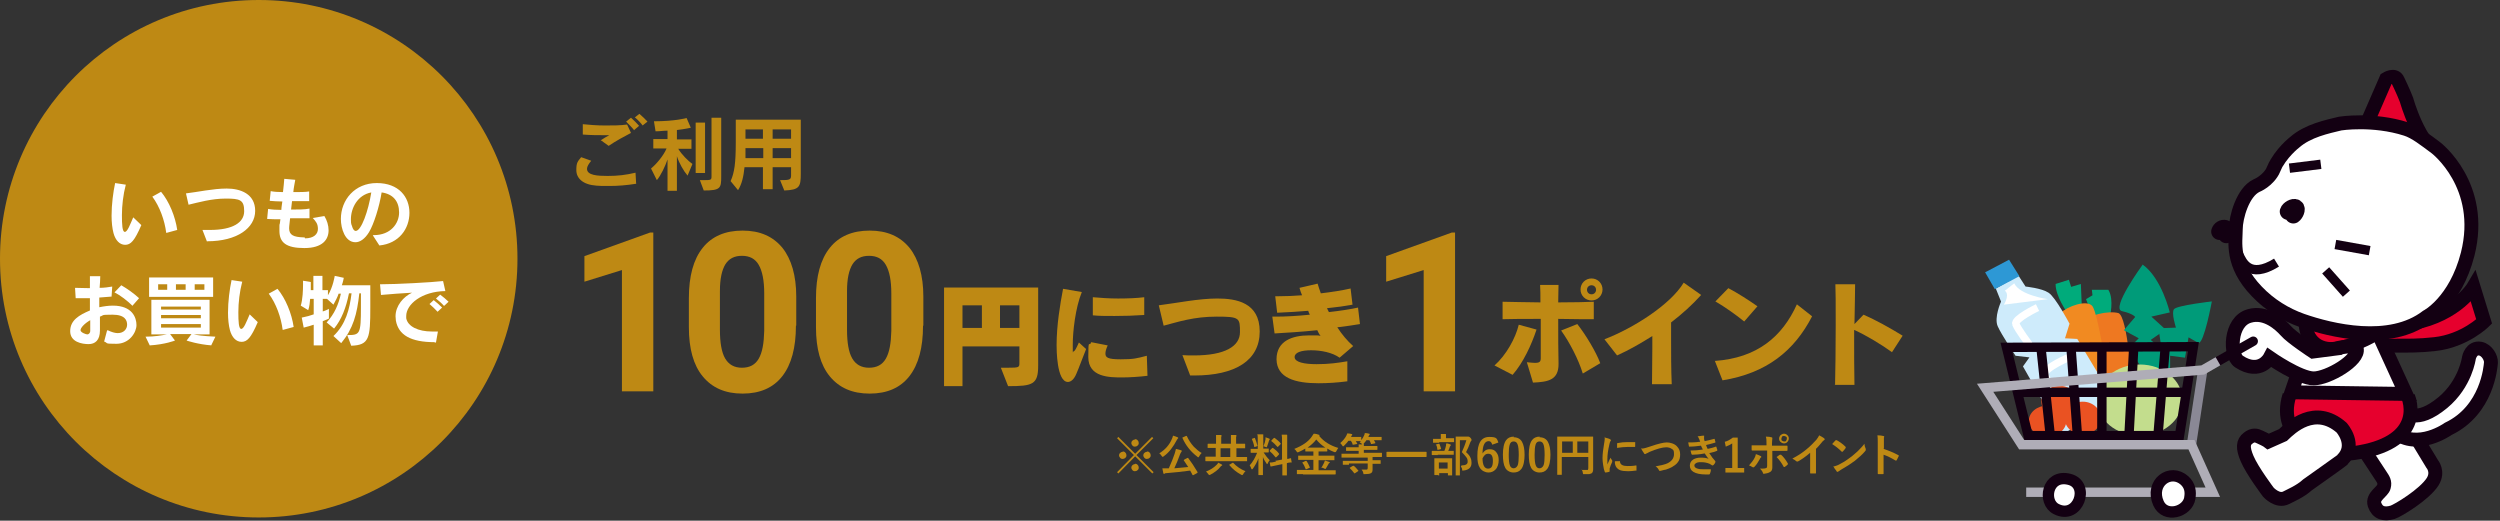 <?xml version="1.0" encoding="UTF-8"?>
<svg xmlns="http://www.w3.org/2000/svg" version="1.1" viewBox="0 0 773 161">
  <rect x="0" y="0" width="773" height="161" fill="#333333" stroke="none"/>
  <defs>
    <style>
      .cls-1, .cls-2, .cls-3, .cls-4, .cls-5, .cls-6, .cls-7, .cls-8, .cls-9, .cls-10, .cls-11 {
        fill: none;
      }

      .cls-1, .cls-2, .cls-3, .cls-4, .cls-6, .cls-7, .cls-10, .cls-11 {
        stroke: #130012;
      }

      .cls-1, .cls-4, .cls-11 {
        stroke-linecap: round;
      }

      .cls-1, .cls-11 {
        stroke-width: 5.2px;
      }

      .cls-12 {
        fill: #be8914;
      }

      .cls-13 {
        fill: #fff;
      }

      .cls-2 {
        stroke-width: .6px;
      }

      .cls-3, .cls-4, .cls-5, .cls-8 {
        stroke-width: 2.9px;
      }

      .cls-4, .cls-11 {
        stroke-linejoin: round;
      }

      .cls-5 {
        stroke: #8a8895;
      }

      .cls-6 {
        stroke-width: 3.5px;
      }

      .cls-7 {
        stroke-width: 4.3px;
      }

      .cls-8 {
        stroke: #afadb7;
      }

      .cls-14 {
        fill: #ceebfb;
      }

      .cls-15 {
        fill: #ee7821;
      }

      .cls-16 {
        fill: #009b79;
      }

      .cls-17 {
        fill: #2d98d5;
      }

      .cls-18 {
        fill: #00ab7b;
      }

      .cls-19 {
        fill: #221815;
      }

      .cls-20 {
        fill: #c3dd8d;
      }

      .cls-21 {
        fill: #ea5222;
      }

      .cls-9 {
        stroke: #fff;
        stroke-width: 2.3px;
      }

      .cls-10 {
        stroke-width: 1.2px;
      }

      .cls-22 {
        fill: #e6002d;
      }

      .cls-23 {
        fill: #f18a21;
      }
    </style>
  </defs>
  <!-- Generator: Adobe Illustrator 28.7.1, SVG Export Plug-In . SVG Version: 1.2.0 Build 142)  -->
  <g>
    <g id="_レイヤー_1" data-name="レイヤー_1">
      <circle class="cls-12" cx="80" cy="80" r="80"/>
      <g>
        <path class="cls-13" d="M43.7,69.6c-2.1,4.9-3.3,6.1-5,6.1s-3-1.4-3.6-3.6c-.4-1.5-.6-3.4-.6-5.4,0-3.5.5-7.3,1.1-10.1l3.3.5c-.8,3-1.2,6.5-1.2,9.4s.1,5.2.9,5.2,1.6-2.2,2.6-4.5l2.4,2.3ZM51.4,72c-.5-3.9-2-8.1-4.3-11.2l2.7-1.5c2.5,3,4.4,7.6,5,11.8l-3.3.9Z"/>
        <path class="cls-13" d="M64,74.7l-1.4-3.6c.8,0,1.5,0,2.3,0,7.1,0,10.6-2.3,10.6-5.8s-1.3-3.9-5.7-3.9-8.5,1.2-11.5,1.9l-.8-3.5c3.5-.4,8.4-1.5,12.6-1.5s8.8,1.6,8.8,6.9-5.6,9.4-14.8,9.4h0Z"/>
        <path class="cls-13" d="M94.3,73.7c2.7,0,4-1.3,4-2.9s-.6-2.3-1.6-3.4l3.6-.6c.8,1.3,1.3,2.9,1.3,4.4,0,2.9-1.9,5.5-7.5,5.5s-7.7-1.7-7.7-5.3,0-.6.3-3.6c-1.4,0-2.9,0-4.1-.1l.3-3.1c1.1.2,2.5.3,4.1.3,0-.8.2-1.7.3-2.6-1.4,0-2.7-.1-3.9-.2l.3-3c.9.2,2.3.3,3.8.3.2-1.5.3-3,.4-4.1l3.4.3c-.2,1.2-.5,2.5-.6,3.8,2,0,3.8,0,4.9-.2v3c-1.1,0-2.4,0-3.8,0h-1.5c-.1.9-.2,1.8-.3,2.6,2.2,0,4.3,0,5.7-.3v3c-1.7,0-3.8,0-6,0-.3,2.7-.3,2.7-.3,3.1,0,2.1,1.4,2.7,4.4,2.8h.4Z"/>
        <path class="cls-13" d="M115.3,72.7h.3c5.2,0,7.8-3.6,7.8-7s-1.8-5.7-5.4-6.2c-.7,4.4-2.4,9.8-3.9,12.3-1.3,2.1-2.8,3.1-4.2,3.1-3.2,0-4.5-4.2-4.5-7.2,0-5.9,4.3-11.1,11.1-11.1s10.1,4.3,10.1,9.2-3.2,9.5-9.3,10.1l-2-3.1ZM108.5,67.8c0,.7,0,1.4.3,2,.3,1.1.7,1.6,1.2,1.6,1.7,0,3.9-6.2,4.8-11.9-4.3.8-6.3,4.9-6.3,8.3Z"/>
        <path class="cls-13" d="M33.3,102.1c1.2.6,2.3.9,3.1.9,1.9,0,2.9-1.3,2.9-2.6s-.6-3.1-4.5-3.1-2.6.2-3.9.6c0,1.5,0,3,0,4.3h0c0,3-1.5,4.2-3.5,4.2s-5.7-.6-5.7-4,2.8-5,6.1-6.4c0-1.2,0-2.5,0-3.8-1.6,0-3.1,0-4.4,0l-.2-3.2c1.3,0,2.9.1,4.6.1,0-1.3,0-2.5,0-3.7h3.2c0,1.1-.1,2.3-.2,3.6,1.4,0,2.8-.2,3.9-.4l-.2,3.1c-1.1.1-2.4.2-3.8.3,0,.9,0,2,0,3,1.4-.3,2.9-.5,4.2-.5,6,0,7.3,3.7,7.3,6s-2.2,5.8-6.2,5.8-2.4-.2-3.8-.7l.9-3.4ZM27.9,99c-1.9,1.1-3,2.4-3,3.1s1.7,1.3,2.1,1.3.9-.4.9-1.1v-3.2ZM40.9,94.5c-1.5-1.5-3.7-3.2-5.5-4.1l2.1-2.2c1.9,1.1,4,2.6,5.5,4l-2.1,2.4Z"/>
        <path class="cls-13" d="M65.5,106.8c-4.3-.3-7.8-1.5-7.8-1.5l1.5-2h-6.6l1.5,2s-3,1.2-7.8,1.5l-1.3-2.7c2.8,0,5-.4,6.6-.7h-4.8v-10.7h18v10.7h-4.9c.9.2,2.6.5,6.7.7l-1.3,2.7ZM46.1,91.8v-6h19.8v6h-19.8ZM51.7,87.9h-2.8v1.7h2.8v-1.7ZM62.1,94.8h-12.3v.9h12.3v-.9ZM62.1,97.4h-12.3v1h12.3v-1ZM62.1,100.2h-12.3v1.1h12.3v-1.1ZM57.4,87.9h-3v1.7h3v-1.7ZM63.2,87.9h-3v1.7h3v-1.7Z"/>
        <path class="cls-13" d="M79.7,99.6c-2.1,4.9-3.3,6.1-5,6.1s-3-1.4-3.6-3.6c-.4-1.5-.6-3.4-.6-5.4,0-3.5.5-7.3,1.1-10.1l3.3.5c-.8,3-1.2,6.5-1.2,9.4s.1,5.2.9,5.2,1.6-2.2,2.6-4.5l2.4,2.3ZM87.4,102c-.5-3.9-2-8.1-4.3-11.2l2.7-1.5c2.5,3,4.4,7.6,5,11.8l-3.3.9Z"/>
        <path class="cls-13" d="M107.4,103.6c3.9,0,4.2-.2,4.2-8.7v-4.2h-.5c-.7,6.5-1.9,10.9-5.6,15.4l-2.4-2.2c3.8-3.6,5-8.3,5.6-13.2h-.8c-.9,4.5-2.3,8.1-4.6,10.9l-2.3-1.9c2.4-2.6,3.7-5.6,4.4-8.9h-.7c-.3,1-1,2.3-1.6,3.4l-2-1.8h-1.3v3.9c1-.3,1.9-.8,1.9-.8v3s-1,.5-1.9.8v7.5h-2.8v-6.4c-.9.3-1.9.6-3.1.9l-.6-3.1c1.5-.3,2.6-.6,3.7-1v-4.8h-1.1c-.1,1.2-.2,2.4-.6,3.5l-2.3-1.4c.6-1.9.7-4.9.7-6.5s0-1.2,0-1.2l2.4.4s0,1.3,0,2.5h.8v-4.4h2.8v4.4h1.7v1.6c1.6-2.6,2.1-6,2.1-6l2.8.6s-.2,1.2-.6,2.3h8.8v6.8c0,9.6-.3,11.7-5.9,11.9l-1.2-3.2Z"/>
        <path class="cls-13" d="M134.4,105.8c-7.4,0-11.2-2.2-12-6.7,0-.4-.1-.9-.1-1.3,0-3.3,2.5-6.1,5.1-7.3-3.1.2-6.6.4-9.6.7l-.3-3.3c5.2,0,16-.6,19.5-1l.7,3.1c-7.3.1-12.1,4.1-12.1,7.7s0,.5,0,.7c.5,2.6,3.8,4.1,7.9,4.1s1.3,0,1.9,0l-.6,3.4h-.4ZM135.3,96.4c-.7-.8-1.7-1.7-2.5-2.4l1.3-1.2c.9.7,1.8,1.5,2.6,2.3l-1.4,1.3ZM137.3,94.6c-.7-.8-1.6-1.6-2.5-2.3l1.3-1.2c.9.7,1.8,1.4,2.6,2.2l-1.4,1.3Z"/>
      </g>
      <g>
        <path class="cls-12" d="M196.8,56.8c-3.1.5-5.8.7-8.4.7s-2.7,0-4-.1c-4.2-.3-6.2-2.3-6.2-4.8s.5-2.7,1.5-4l3.1,1.1c-.8,1-1.3,1.8-1.3,2.5,0,2,3.2,2.2,6.4,2.2s5.6-.3,8.6-1l.2,3.5ZM185.7,43.4c1.4-.9,1.6-1,2.7-1.6-.5,0-1.1,0-1.7,0-1.8,0-4,0-6.5-.2v-3.2c1.9.2,4.4.4,6.9.4s4.8,0,6.8-.3l1.2,2.6c-2.3,1.2-4.7,2.5-6.9,4l-2.5-1.8ZM196.1,40.3c-.7-.9-1.6-1.8-2.5-2.7l1.5-1.2c.9.8,1.8,1.7,2.5,2.5l-1.5,1.3ZM198.8,38.9c-.7-.9-1.5-1.8-2.5-2.6l1.4-1.1c.9.8,1.8,1.6,2.5,2.4l-1.5,1.2Z"/>
        <path class="cls-12" d="M206.4,58.9v-9.6c-.7,2.1-2.1,5-3.3,6.4l-1.8-3.6c1.6-1.3,3.9-4,4.8-6.2h-4.1v-2.9h4.4v-2.6c-1.2,0-2.4.2-3.7.2l-.5-3.1c6.6,0,10.1-1,10.1-1l1.3,3s-1.7.4-4.3.7v2.9h4.5v2.9h-4.1c1.1,1.8,3.1,3.8,4.4,4.7l-1.5,3.6c-1.2-1.4-2.6-3.8-3.3-6v10.7h-2.9ZM215.1,53.5v-15.6h2.9v15.6h-2.9ZM216.4,55.7h1.3c2.2,0,2.3-.1,2.3-1.2v-18.1h3v18.2c0,3.6-.2,4.3-5.4,4.3l-1.2-3.2Z"/>
        <path class="cls-12" d="M241.2,55.7c3,0,3.4-.1,3.4-1.5v-2.5h-5.7v6.8h-3v-6.8h-5.7c-.3,2.9-.8,5.2-2,7.1l-2.3-2.8c1.2-2.6,1.6-5.7,1.6-11.9v-7.1h20.1v16.7c0,4.1-.4,5-5.1,5.2l-1.3-3.2ZM235.9,45.8h-5.4c0,1,0,2.2,0,3.1h5.5v-3.1ZM235.9,40h-5.4v2.9h5.4v-2.9ZM244.6,40h-5.7v2.9h5.7v-2.9ZM244.6,45.8h-5.7v3.1h5.7v-3.1Z"/>
      </g>
      <g>
        <path class="cls-12" d="M202,121h-9.7v-37.5l-11.6,3.6v-7.9l20.3-7.3h1v49.1Z"/>
        <path class="cls-12" d="M246.1,100.7c0,6.8-1.4,12-4.2,15.6s-6.9,5.4-12.3,5.4-9.4-1.8-12.3-5.3-4.3-8.6-4.3-15.2v-9c0-6.8,1.4-12,4.3-15.6,2.8-3.5,6.9-5.3,12.3-5.3s9.4,1.8,12.3,5.3c2.8,3.5,4.3,8.6,4.3,15.1v9ZM236.3,90.8c0-4.1-.6-7-1.7-8.9-1.1-1.9-2.8-2.8-5.2-2.8s-4,.9-5.1,2.6c-1.1,1.8-1.7,4.5-1.7,8.3v11.9c0,4,.5,7,1.6,8.9,1.1,1.9,2.8,2.9,5.2,2.9s4.1-.9,5.2-2.8c1.1-1.9,1.6-4.7,1.7-8.6v-11.7Z"/>
        <path class="cls-12" d="M285.4,100.7c0,6.8-1.4,12-4.2,15.6s-6.9,5.4-12.3,5.4-9.4-1.8-12.3-5.3-4.3-8.6-4.3-15.2v-9c0-6.8,1.4-12,4.3-15.6,2.8-3.5,6.9-5.3,12.3-5.3s9.4,1.8,12.3,5.3c2.8,3.5,4.3,8.6,4.3,15.1v9ZM275.6,90.8c0-4.1-.6-7-1.7-8.9-1.1-1.9-2.8-2.8-5.2-2.8s-4,.9-5.1,2.6c-1.1,1.8-1.7,4.5-1.7,8.3v11.9c0,4,.5,7,1.6,8.9,1.1,1.9,2.8,2.9,5.2,2.9s4.1-.9,5.2-2.8c1.1-1.9,1.6-4.7,1.7-8.6v-11.7Z"/>
        <path class="cls-12" d="M309.5,113.7h2.1c3.5,0,3.6-.1,3.6-1.5v-5.1h-17.6v12.3h-5.7v-30.5h29.1v24.2c0,5.8-1.7,6.3-9.3,6.3l-2.2-5.6ZM303.6,94.4h-6v7h6v-7ZM315.2,94.4h-6v7h6v-7Z"/>
        <path class="cls-12" d="M335.8,108c-1.3,3.2-2.2,5.8-3,7.6-.7,1.7-1.7,2.5-2.6,2.5-3.5,0-3.5-10.2-3.5-11.4,0-6.1,1.1-12.7,2-17.4l5.8,1c-2,4.9-2.8,12.3-2.8,16.2s0,2.1.3,2.1.7-.7,1.6-2.7l2.2,2ZM354.8,116.2c-2.5.3-5.4.5-7.8.5-3.9,0-10.5,0-10.5-6.3s.3-2.8.9-4.6l5.1,1c-.5,1.1-.7,1.9-.7,2.5,0,1.2.6,1.8,4.7,1.8s5-.3,8.1-1.1l.2,6.2ZM353.6,97.4c-2.7.2-5.9.3-9,.3s-4.6,0-6.7-.2v-5.6c2.3.2,5,.4,7.8.4s5.8-.1,8.1-.4v5.5Z"/>
        <path class="cls-12" d="M365.4,109.8c1.3.1,2.6.1,3.8.1,9.5,0,14.2-2.8,14.2-7.2s-.1-4.8-7.2-4.8-11.8,1.6-16.4,2.8l-1.5-6.3c5.6-.7,12.3-2.1,18.1-2.1s13.1,1.2,13.1,10.2-7.6,13.6-20.2,13.6-.9,0-1.3,0l-2.4-6.3Z"/>
        <path class="cls-12" d="M416.6,117.9c-3,.4-6.1.6-8.9.6-7.2,0-12.9-1.6-13-7.4h0c0-5.7,4.9-7.4,10.1-7.4s2.4.1,3.5.2c-.4-.6-.7-1.1-1-1.8-4.8.5-9.6.8-13.2,1l-.7-5.2h1.2c2.9,0,6.6-.2,10.4-.6-.2-.4-.4-.8-.5-1.2-3.9.3-5.1.4-9.6.6l-.6-5.1h1c2.3,0,4.8-.1,7.3-.3-.3-.7-.6-1.5-.8-2.3l5.6-1.3c.3.9.6,2,1,3,3.4-.4,6.6-.9,9.2-1.5l.6,5c-2.1.4-4.9.8-7.9,1.1.2.4.4.8.6,1.2,3.5-.4,6.8-.9,9-1.4l.6,5.1c-1.9.3-4.3.7-7,1,1.4,2.2,3.1,4.2,4.9,5.8l-4.2,3.6c-2.2-1.6-5.7-2.3-8.8-2.3s-5.1.7-5.1,2.1c0,1.6,3,2.2,6.8,2.2s6.6-.4,9.5-.9v5.8Z"/>
        <path class="cls-12" d="M449.9,121h-9.7v-37.5l-11.6,3.6v-7.9l20.3-7.3h1v49.1Z"/>
        <path class="cls-12" d="M462.1,113c3.6-3.2,6.5-8.4,7.5-12.6l5.5,1.5c-1.6,4.8-4.1,10.2-7.4,14l-5.6-2.9ZM481.9,112.6c0,4.9-3.2,5.5-7.9,5.7l-1.9-6.3c1.1.1,1.9.2,2.5.2,1.5,0,1.8-.4,1.8-1.5v-4.4c0-2.2,0-4.9,0-7.7-4.7,0-9.2,0-11.8.1v-5.4c2.6.1,7,.1,11.7.2,0-2.1,0-4-.1-5.4h5.7c0,1.3-.1,3.2-.1,5.4,4.6,0,8.8-.1,11-.2v5.4c-2.2,0-6.3,0-11-.1,0,5,0,10.5.1,13.7v.2ZM489.4,115.5c-1.3-4.3-4.1-9.7-6.7-13.3l5-2c2.6,3.3,5.8,8.6,7.1,12.1l-5.4,3.2ZM492.1,92.9c-1.9,0-3.4-1.5-3.4-3.4s1.5-3.4,3.4-3.4,3.4,1.5,3.4,3.4-1.5,3.4-3.4,3.4ZM492.1,88.2c-.8,0-1.4.6-1.4,1.4s.6,1.4,1.4,1.4,1.4-.6,1.4-1.4-.6-1.4-1.4-1.4Z"/>
        <path class="cls-12" d="M510.8,118.8c0-3.3.1-7.3.1-11.2v-3.7c-3.5,2.2-7.1,4.3-10.9,6l-3.9-5c8.9-3.4,20.4-10.7,24.5-17.5l5.4,3.8c-2.7,3-5.9,5.9-9.3,8.5,0,1.3,0,2.9,0,4.6,0,4.6,0,10.1.2,14.5h-6.2Z"/>
        <path class="cls-12" d="M530.2,111.6c13.1-.9,20.9-7.5,25.4-17.5l4.7,3.7c-5.5,10.7-14.1,17.6-27.7,19.8l-2.4-6.1ZM539.3,99.4c-2.3-1.9-6.4-4.8-8.9-6.2l4-4.1c2.7,1.4,6.3,3.7,9,5.6l-4,4.6Z"/>
        <path class="cls-12" d="M567.4,119.1c.1-3.8.2-11.6.2-18.5s0-10.5-.1-12.7h6.1c0,2.1-.1,6.9-.2,12.3l2.8-2.9c3.7,1.6,8.2,4.1,12.1,6.5l-3.3,5.1c-3-2.2-7.9-5.2-11.7-6.9,0,6.3,0,13.4.1,17h-6.2Z"/>
      </g>
      <g>
        <path class="cls-18" d="M652.3,98.2s1.5-5.5-.4-8.6h-5.1c0,0,.2,1.7.2,1.7l-2,1.2,2.5,6.5,4.8-.8Z"/>
        <path class="cls-15" d="M659.3,119.8s-1.4-22.1-4.3-23c-2.9-.8-10,.5-10.3,3.2-.3,2.7,6.2,20.8,8.9,24.9"/>
        <path class="cls-18" d="M639.2,96.7s-3.7-5.2-3.6-8.9l4.1-1.3.7,2.2,3-.9.3,7.1-4.6,1.7Z"/>
        <path class="cls-23" d="M644.1,119.1s-9.1-20.2-7-22.3c2.1-2.1,8.3-4.3,9.9-2.1s4.9,21.1,4.5,26.1"/>
        <path class="cls-14" d="M618.7,93.3s-2.2,4.9-1,7.6c1.2,2.7,5.5,9.1,5.5,9.1l4.3.5-2,2.8,12,21.1,16.7-9.8-11.9-19.8-3.8-.2,1.4-4.5s-4.3-8.2-6.5-9.6c-2.1-1.4-7.1-1.9-7.1-1.9l-2.2-3.4-7,4,1.6,4Z"/>
        <polygon class="cls-17" points="616.8 89.4 624.4 85.4 621.2 80.3 613.8 84.2 616.8 89.4"/>
        <path class="cls-9" d="M630,95.1s-7.3,3.5-6.7,5.1c.6,1.6,4.2,6.4,4.2,6.4"/>
        <path class="cls-9" d="M640.2,110.3s-8.3,3.4-7.9,5.5c.5,2,6.5,10.9,6.5,10.9"/>
        <path class="cls-13" d="M619.9,89.9s1.7.9-.3,4.3l13.6-1.7s-8.7-1.2-10.4-4.9l-2.9,2.3Z"/>
        <path class="cls-21" d="M638.9,130.2c0,2.6-2.6,4.8-5.8,4.8s-5.8-2.1-5.8-4.8,2.6-4.8,5.8-4.8,5.8,2.1,5.8,4.8"/>
        <path class="cls-21" d="M649.6,129.3c0,2.8-2.5,5.1-5.6,5.1s-5.6-2.3-5.6-5.1,2.5-5.1,5.6-5.1,5.6,2.3,5.6,5.1"/>
        <path class="cls-21" d="M642.4,124.2c0,2.7-2.5,4.9-5.6,4.9s-5.6-2.2-5.6-4.9,2.5-4.9,5.6-4.9,5.6,2.2,5.6,4.9"/>
        <path class="cls-16" d="M662.4,82s-9.8,13.4-6.3,14.2c3.5.8,4.1,1.8,4.1,1.8l-3.5,4.1,4.6,2.5-3.1,3.1,5.6,8.4,5.1-7.5-3.9-3.5,4.6-3.2-4.4-4,5.7-1.3s-2.5-10.6-8.4-14.8"/>
        <path class="cls-16" d="M683.9,93.2s-10.7,1.2-11.7,2.4c-.9,1.1.6,5.7.6,5.7l-5.4.2.9,6-3.5-.2-2.2,7.7,8.4-1.2v-3.8l4.6.6,1.1-6.3s2.7,1.6,3.1,1.7c1.7.2,4.1-12.8,4.1-12.8"/>
        <path class="cls-20" d="M674.8,123.7c0,6.1-5.9,11-13.2,11s-13.2-4.9-13.2-11,5.9-11,13.2-11,13.2,4.9,13.2,11"/>
        <path class="cls-22" d="M731.5,107.9s1.1-5.3,14.7-8c13.6-2.7,18.6-11.2,18.6-11.2l3.3,10.7s-6,6-15.3,7c-9.8,1.1-13.9-.3-21.4,1.4"/>
        <path class="cls-7" d="M731.5,107.9s1.1-5.3,14.7-8c13.6-2.7,18.6-11.2,18.6-11.2l3.3,10.7s-6,6-15.3,7c-9.8,1.1-13.9-.3-21.4,1.4Z"/>
        <polyline class="cls-13" points="715.8 100 708.5 121.3 743.9 121.8 734.7 101.7"/>
        <polyline class="cls-10" points="715.8 100 708.5 121.3 743.9 121.8 734.7 101.7"/>
        <path class="cls-1" d="M688.4,72.6c.5-.6.3-1.8-.4-2-.7-.2-1.5.3-1.7,1"/>
        <path class="cls-13" d="M729.4,136.7c.2.5,4.5,6.9,6.7,10.3.8,1.2,1.4,2,1,3.5-.3,1.5-3.7,3-2.9,5.5.9,2.6,2.9,3.2,5.6,2.4,1.6-.5,9.9-5.5,12.4-9.5,1.9-3.1-.2-5.5-.2-5.5l-8-13.2"/>
        <path class="cls-7" d="M729.4,136.7c.2.5,4.5,6.9,6.7,10.3.8,1.2,1.4,2,1,3.5-.3,1.5-3.7,3-2.9,5.5.9,2.6,2.9,3.2,5.6,2.4,1.6-.5,9.9-5.5,12.4-9.5,1.9-3.1-.2-5.5-.2-5.5l-8-13.2"/>
        <path class="cls-13" d="M744,127.2s2.9,4.2,11.3-2.7c7.1-5.9,8.1-13.9,8.1-13.9,0,0,.7-3.3,3.5-2.8,2.1.4,3.4,2.9,3.3,4.3-.1,1.3-1.1,14.7-13.2,20.5,0,0-9.5,6.8-16.6,1"/>
        <path class="cls-7" d="M744,127.2s2.9,4.2,11.3-2.7c7.1-5.9,8.1-13.9,8.1-13.9,0,0,.7-3.3,3.5-2.8,2.1.4,3.4,2.9,3.3,4.3-.1,1.3-1.1,14.7-13.2,20.5,0,0-9.5,6.8-16.6,1"/>
        <path class="cls-22" d="M744.6,122.6c2.2,6,1.2,17.8-25.6,18.1,0,0-15.5-4.6-11.1-18.5"/>
        <path class="cls-7" d="M744.6,122.6c2.2,6,1.2,17.8-25.6,18.1,0,0-15.5-4.6-11.1-18.5"/>
        <path class="cls-22" d="M731.8,38.2l6-13.8s2.7-1.7,3.6.4c.3.7,1.5,3,2.7,6.1,0,0,3.8,13.8,10.4,17.2"/>
        <path class="cls-7" d="M731.8,38.2l6-13.8s2.7-1.7,3.6.4c.3.7,1.5,3,2.7,6.1,0,0,3.8,13.8,10.4,17.2"/>
        <path class="cls-22" d="M713.7,112.2l-.2-.3-2.8,2,2.9,4,5-6.3-2.7-2.2s-1.1,1.4-2.2,2.7"/>
        <path class="cls-2" d="M713.7,112.2l-.2-.3-2.8,2,2.9,4,5-6.3-2.7-2.2s-1.1,1.4-2.2,2.7Z"/>
        <polyline class="cls-7" points="715.8 100 708.5 121.3 743.9 121.8 734.7 101.7"/>
        <path class="cls-22" d="M740.1,98.7s-5,6-15.9,8.8c-6.9,1.8-11.6-2.1-11.3-8.4"/>
        <path class="cls-7" d="M740.1,98.7s-5,6-15.9,8.8c-6.9,1.8-11.6-2.1-11.3-8.4"/>
        <path class="cls-13" d="M703,52.2c2.2-4.9,6.5-8.2,6.5-8.2,4.1-3.6,10-4.8,14.1-5.8,0,0,10.1-1.6,20.4,1.7,2.8.9,5.7,3.2,9.2,5.8,0,0,15.2,11.6,9.8,32.9-3.8,14.8-12.6,19.3-12.6,19.3-11.5,8.8-29.7,4.3-38.6,1.2-5.1-1.8-10-4.8-14-9-8.1-8.4-6.5-15.4-6.5-19.2,0-3.8,2.2-11.5,6.4-13.5,0,0,3.7-1.4,5.4-5.2"/>
        <path class="cls-7" d="M703,52.2c2.2-4.9,6.5-8.2,6.5-8.2,4.1-3.6,10-4.8,14.1-5.8,0,0,10.1-1.6,20.4,1.7,2.8.9,5.7,3.2,9.2,5.8,0,0,15.2,11.6,9.8,32.9-3.8,14.8-12.6,19.3-12.6,19.3-11.5,8.8-29.7,4.3-38.6,1.2-5.1-1.8-10-4.8-14-9-8.1-8.4-6.5-15.4-6.5-19.2,0-3.8,2.2-11.5,6.4-13.5,0,0,3.7-1.4,5.4-5.2Z"/>
        <path class="cls-3" d="M692.2,78.7c1.1,2.1,3.1,7.8,11.7,2.5"/>
        <path class="cls-19" d="M709.1,66.5c.6-.4,1.3-1.9.7-2.3-.6-.4-2.1.5-2.3,1.2"/>
        <path class="cls-11" d="M709.1,66.5c.6-.4,1.3-1.9.7-2.3-.6-.4-2.1.5-2.3,1.2"/>
        <line class="cls-3" x1="707.9" y1="52" x2="717.6" y2="50.8"/>
        <line class="cls-3" x1="722.1" y1="75.6" x2="732.7" y2="77.5"/>
        <line class="cls-3" x1="719.1" y1="83.6" x2="725.5" y2="90.8"/>
        <path class="cls-13" d="M724.2,142.2c4.7-4.6-.2-10-.2-10-8.3-7.2-15.7,0-18.1,2.3l-4.5,2s-.5-.4-2.7-1.4c-1-.5-2.1-.8-3.6.4-1.6,1.2-1.7,3-.3,6.3,1.6,3.8,6.6,10.4,6.6,10.4,0,0,2.8,3.1,5.5,1.7,1.3-.7,4.3-1.9,6.6-4,0,0,10.6-7.5,10.9-7.8"/>
        <path class="cls-7" d="M724.2,142.2c4.7-4.6-.2-10-.2-10-8.3-7.2-15.7,0-18.1,2.3l-4.5,2s-.5-.4-2.7-1.4c-1-.5-2.1-.8-3.6.4-1.6,1.2-1.7,3-.3,6.3,1.6,3.8,6.6,10.4,6.6,10.4,0,0,2.8,3.1,5.5,1.7,1.3-.7,4.3-1.9,6.6-4,0,0,10.6-7.5,10.9-7.8Z"/>
        <path class="cls-13" d="M722.1,107.8s6.2-1.6,6.6,0c.9,3.5-8.9,9.2-13.3,9.2s-13.6-6.4-13.6-6.4c0,0-2.9,5.5-9.5,1.2-3-2-2.9-12.4,3.2-14.1,5.1-1.5,9.5,2.6,11.3,4.6,1.7,2,8.4,6.4,8.4,6.4l6.9-.9Z"/>
        <path class="cls-7" d="M722.1,107.8s6.2-1.6,6.6,0c.9,3.5-8.9,9.2-13.3,9.2s-13.6-6.4-13.6-6.4c0,0-2.9,5.5-9.5,1.2-3-2-2.9-12.4,3.2-14.1,5.1-1.5,9.5,2.6,11.3,4.6,1.7,2,8.4,6.4,8.4,6.4l6.9-.9Z"/>
        <line class="cls-5" x1="677.6" y1="137.5" x2="681.1" y2="114.4"/>
        <polygon class="cls-3" points="620.4 107.4 627.1 134.7 673.9 134.7 678.2 107.2 620.4 107.4"/>
        <line class="cls-3" x1="631.1" y1="107.8" x2="634" y2="135.2"/>
        <line class="cls-3" x1="640.4" y1="108.1" x2="642.4" y2="135.5"/>
        <line class="cls-3" x1="649.9" y1="107.5" x2="649.9" y2="134.6"/>
        <line class="cls-3" x1="659.7" y1="108.4" x2="658.3" y2="134.3"/>
        <line class="cls-3" x1="669.5" y1="107.2" x2="667.2" y2="135.2"/>
        <line class="cls-3" x1="623.6" y1="121.3" x2="675" y2="121.3"/>
        <line class="cls-4" x1="696.7" y1="105.5" x2="685.8" y2="111.7"/>
        <polyline class="cls-8" points="685.8 111.7 681.1 114.4 613.8 119.9 625.1 137.5 677.6 137.5 684.2 152.2 626.5 152.2"/>
        <path class="cls-13" d="M639.8,148.2c-6.9-1.7-8.3,7.1-4,9.2,6.8,3.5,10.6-7.6,4-9.2"/>
        <path class="cls-6" d="M639.8,148.2c-6.9-1.7-8.3,7.1-4,9.2,6.8,3.5,10.6-7.6,4-9.2Z"/>
        <path class="cls-13" d="M677.1,153.9c.3-1.8.1-3.7-1.6-5.3-4.4-4-10.9.7-8.1,7,2.1,4.7,9,2.7,9.7-1.6"/>
        <path class="cls-6" d="M677.1,153.9c.3-1.8.1-3.7-1.6-5.3-4.4-4-10.9.7-8.1,7,2.1,4.7,9,2.7,9.7-1.6Z"/>
      </g>
      <g>
        <path class="cls-12" d="M351.4,140.7l5.3,5.3-.4.4-5.3-5.3-5.2,5.3-.4-.4,5.2-5.3-5.2-5.2.4-.4,5.2,5.2,5.2-5.2.4.4-5.2,5.2ZM347.2,139.6c.3,0,.6.1.8.4.2.2.3.5.3.8s-.1.6-.4.8c-.2.2-.5.3-.8.3s-.6-.1-.8-.4c-.2-.2-.3-.5-.3-.7s.1-.6.4-.8c.2-.2.5-.3.7-.3ZM351,135.8c.3,0,.6.1.8.4.2.2.3.5.3.8s-.1.6-.4.8c-.2.2-.5.3-.8.3s-.6-.1-.8-.4c-.2-.2-.3-.5-.3-.7s.1-.6.4-.8c.2-.2.5-.3.7-.3ZM351,143.4c.3,0,.6.1.8.4.2.2.3.5.3.8s-.1.6-.4.8c-.2.2-.5.3-.8.3s-.6-.1-.8-.4c-.2-.2-.3-.5-.3-.7s.1-.6.4-.8c.2-.2.5-.3.7-.3ZM354.7,139.6c.3,0,.6.1.8.4.2.2.3.5.3.8s-.1.6-.4.8c-.2.2-.5.3-.8.3s-.6-.1-.8-.4c-.2-.2-.3-.5-.3-.7s.1-.6.4-.8c.2-.2.5-.3.7-.3Z"/>
        <path class="cls-12" d="M358.4,140.2c1.8-1.1,3.2-2.6,4-4.6.1-.2.2-.5.3-.9.6.2,1,.3,1.4.5.1,0,.2.1.2.2s0,.1-.1.2-.2.2-.3.4c-1.1,2.1-2.4,3.9-4.1,5.1-.2.1-.3.2-.3.2s-.1-.1-.3-.3c-.3-.4-.5-.7-.8-.9ZM367.3,141.5c1,1.3,2,2.8,3,4.5,0,0,0,0,0,.1,0,0,0,0-.2.2l-1.1.6c0,0-.1,0-.2,0s0,0-.1-.1c-.1-.3-.4-.7-.7-1.3-2.2.3-4.7.6-7.4.8-.2,0-.4,0-.5.2,0,0-.2,0-.2,0s-.2,0-.2-.2c-.1-.4-.2-.9-.3-1.5.2,0,.3,0,.4,0,.3,0,.7,0,1.2,0h.4c.8-1.8,1.4-3.3,1.8-4.5.2-.6.3-1.1.4-1.5.8.2,1.3.3,1.5.4.2,0,.3.1.3.2s0,.2-.1.3c-.1.1-.2.3-.4.7-.6,1.7-1.2,3.1-1.8,4.4,1.5-.1,2.9-.3,4.3-.4-.5-.8-1-1.5-1.4-2.1,0,0,0,0,0,0,0,0,0,0,.2-.2l.9-.5c0,0,.1,0,.2,0s0,0,.1,0ZM371.6,140c-.2.2-.5.5-.8,1.1-.1.2-.2.3-.3.3s-.1,0-.3-.2c-2-1.5-3.6-3.5-4.6-5.8,0,0,0,0,0-.1,0,0,0,0,.2-.1l.9-.4c0,0,.1,0,.2,0s0,0,.1.1c.5,1.1,1.2,2.2,2.1,3.2.8.8,1.6,1.5,2.5,2Z"/>
        <path class="cls-12" d="M374.6,142.6h-1.8c0,0-.1,0-.1-.1v-1.1c0,0,0-.2.1-.2h1.8s1.3,0,1.3,0v-2.7h-2.4c0,0-.1,0-.1,0,0,0,0,0,0-.1v-1.1c0,0,0-.1.2-.1h1.9s.5,0,.5,0v-.7c0-.8,0-1.5,0-2,.7,0,1.2,0,1.5,0,.1,0,.2,0,.2.2s0,.2-.1.4c0,.1,0,.6,0,1.4v.7h3v-.7c0-.8,0-1.5,0-2,.7,0,1.2,0,1.5,0,.1,0,.2,0,.2.2s0,.2-.1.4c0,.1,0,.6,0,1.4v.7h2.6c.1,0,.2,0,.2.1v1.1c0,0,0,.1,0,.2,0,0,0,0-.1,0h-1.9s-.7,0-.7,0v2.7h3.2c0,0,.1,0,.1,0,0,0,0,0,0,.1v1.1c0,0,0,.1,0,.1,0,0,0,0-.1,0h-1.7s-8.7,0-8.7,0ZM376.5,143c.5.2.9.4,1.2.6.1,0,.2.1.2.2s0,.2-.2.2c-.1,0-.2.2-.4.4-.7.9-1.8,1.7-3.1,2.4-.2,0-.3.1-.3.1,0,0-.2-.1-.3-.3-.2-.3-.5-.6-.7-.8,1.3-.5,2.4-1.2,3.2-2,.3-.3.5-.5.6-.8ZM377.4,141.3h3v-2.7h-3v2.7ZM385.1,145.7c-.3.3-.5.5-.7.9-.1.2-.2.3-.3.3s-.1,0-.3-.1c-1.5-.8-2.7-1.8-3.7-3,0,0,0,0,0-.1s0,0,.2-.1l.8-.5c0,0,.1,0,.1,0s0,0,.1,0c1,1.1,2.3,2,3.8,2.6Z"/>
        <path class="cls-12" d="M389,134.3c.5,0,1,0,1.4,0,.2,0,.2,0,.2.1s0,.2,0,.3c0,.1,0,.6,0,1.4v2.6h1.6c0,0,.1,0,.1,0s0,0,0,.1v1c0,0,0,.1-.2.1h-1.4c.5.8,1.2,1.7,1.9,2.4-.2.2-.4.5-.6.9,0,.2-.1.3-.2.3s-.1,0-.2-.2c-.5-.7-.9-1.4-1.1-2v5.5c0,0,0,.1,0,.1,0,0,0,0-.1,0h-1.2c0,0-.1,0-.1,0s0,0,0-.1,0-.3,0-.8c0-1.6,0-3,0-4.3-.4,1.2-1,2.2-1.7,3.2-.1.2-.2.2-.3.2s-.1,0-.2-.2c-.2-.5-.3-.8-.5-1,1-1.1,1.7-2.4,2.3-3.9h-1.8c-.1,0-.2,0-.2-.1v-1c0,0,0-.1,0-.1s0,0,.1,0h1.5s.6,0,.6,0v-2.6c0-.8,0-1.4-.1-2ZM388,135.4c.3.8.6,1.5.8,2.4,0,0,0,0,0,0,0,0,0,.1-.2.2l-.6.2c0,0-.1,0-.2,0,0,0,0,0,0-.1-.1-.8-.4-1.6-.7-2.3,0,0,0,0,0-.1,0,0,0,0,.2-.1l.6-.2c0,0,.1,0,.1,0s0,0,.1.1ZM390.7,137.9c.3-.7.5-1.4.6-2.1,0-.2,0-.4,0-.6.6.2.9.3,1.1.4.1,0,.2.1.2.2s0,.1,0,.1c0,0-.1.2-.2.3-.1.5-.4,1.1-.6,1.8,0,.2-.2.3-.2.3s-.1,0-.3-.1c-.2,0-.4-.2-.6-.2ZM394.3,142.5l2.1-.4v-5.6c0-.9,0-1.6-.1-2.1.5,0,1,0,1.5,0,.1,0,.2,0,.2.2s0,.1,0,.3c0,.1,0,.6,0,1.6v5.4c.3,0,.7-.1.9-.2,0,0,.1,0,.2,0,0,0,0,0,.1,0,0,0,0,0,0,0,0,0,0,0,0,.2l.2,1.1s0,0,0,0c0,0,0,0-.1,0,0,0-.2,0-.4,0-.3,0-.7.1-1,.2v3.7c0,0,0,.1,0,.1,0,0,0,0-.1,0h-1.2c0,0-.1,0-.1,0,0,0,0,0,0-.1v-2.4s0-1,0-1l-1.9.4c-.5.1-1,.2-1.4.3,0,0-.2,0-.3,0,0,0-.1,0-.1,0,0,0,0,0,0,0,0,0,0,0,0-.1l-.2-1.1s0,0,0,0c0,0,0,0,.1,0,0,0,.1,0,.3,0,.5,0,1-.2,1.6-.3ZM393.6,138.5c.7.5,1.4,1.1,1.9,1.8,0,0,0,.1,0,.1s0,0-.1.2l-.7.7c0,0-.1.1-.2.1s0,0-.1,0c-.6-.8-1.2-1.4-1.8-1.9,0,0,0-.1,0-.1,0,0,0,0,.1-.2l.6-.6c0,0,.1-.1.1-.1s0,0,.1,0ZM394,135.3c.8.6,1.5,1.2,2,1.8,0,0,0,0,0,.1s0,0-.1.2l-.7.7c0,0-.1.1-.2.1s0,0,0,0c-.6-.7-1.2-1.3-1.9-1.8,0,0,0,0,0-.1s0,0,.1-.2l.6-.6c0,0,.1-.1.2-.1s0,0,.1,0Z"/>
        <path class="cls-12" d="M402.9,146.6h-1.8c0,0-.1,0-.1,0,0,0,0,0,0-.1v-1.1c0,0,0-.1,0-.1,0,0,0,0,.1,0h1.8s3.2,0,3.2,0v-3.1h-4.6c0,0-.1,0-.1,0,0,0,0,0,0-.1v-1.1c0,0,0-.1,0-.1,0,0,0,0,.1,0h1.9s2.7,0,2.7,0v-1.3h-2.3c-.1,0-.2,0-.2-.1v-.8c-.6.4-1.3.7-2.1,1.1-.2,0-.3.1-.3.1s-.2-.1-.3-.3c-.2-.3-.4-.6-.7-.8,2.5-1,4.3-2.2,5.4-3.8.3-.4.5-.7.6-.9.7,0,1.2.2,1.5.3.2,0,.3.1.3.2s0,.1-.1.2c0,0,0,0,0,0,1.5,1.8,3.5,3,5.9,3.7-.2.3-.4.6-.6,1-.1.2-.2.3-.3.3s-.2,0-.3,0c-.8-.3-1.6-.7-2.2-1.1v.8c0,0,0,.1-.2.1h-1.7s-.8,0-.8,0v1.3h4.8c0,0,.1,0,.1,0s0,0,0,.1v1.1c0,.1,0,.2,0,.2h-.1s-1.9,0-1.9,0h-2.9v3.1h5.2c0,0,.1,0,.1,0s0,0,0,.1v1.1c0,0,0,.1-.2.1h-1.8s-8.1,0-8.1,0ZM404,142.6c.4.5.7,1.2,1,1.9,0,0,0,0,0,.1,0,0,0,0-.2.1l-.9.4c0,0-.2,0-.2,0s0,0,0-.1c-.3-.8-.6-1.4-1-1.9,0,0,0,0,0-.1s0,0,.2-.1l.8-.4c0,0,.1,0,.2,0,0,0,0,0,.2.1ZM404.2,138.4c.2,0,.6,0,1.4,0h2.8c.7,0,1.2,0,1.4,0-1.1-.7-2-1.5-2.8-2.5-.8,1-1.7,1.8-2.7,2.5ZM408.5,144.7c.3-.4.6-1,.9-1.6.1-.3.2-.6.3-.7.4.1.8.3,1.2.4.2,0,.3.2.3.2s0,.1-.2.2c-.1,0-.2.2-.3.4-.3.5-.5.9-.7,1.2,0,.1-.2.2-.2.2s-.2,0-.3-.1c-.3-.2-.6-.3-.8-.3Z"/>
        <path class="cls-12" d="M417.1,143.7h-1.8c0,0-.1,0-.1,0,0,0,0,0,0-.1v-.9c0,0,0-.1,0-.2,0,0,0,0,.1,0h1.8s5.8,0,5.8,0v-1h-7.9c0,0-.1,0-.2,0,0,0,0,0,0-.1v-1c0,0,0-.1,0-.1,0,0,0,0,.1,0h1.8s3.4,0,3.4,0v-.9h-3.8c0,0-.1,0-.1,0s0,0,0-.1v-.9c0,0,0-.1,0-.1s0,0,.1,0h1.9s1.9,0,1.9,0c0-.3,0-.6,0-.9.4,0,.8,0,1.1,0h0c-.2-.3-.5-.5-.8-.6.1-.1.3-.3.4-.4h-1.6c.1.1.3.4.5.9,0,0,0,0,0,0,0,0,0,0-.2,0l-1,.2c0,0-.1,0-.2,0,0,0-.1,0-.1-.1,0-.3-.2-.7-.5-1.1h-.8c-.3.5-.8,1-1.3,1.5-.1.1-.2.2-.3.2s-.2,0-.3-.3c-.2-.3-.4-.5-.6-.7.8-.7,1.5-1.5,1.9-2.3.1-.2.2-.5.3-.7.5,0,.9.1,1.3.2.1,0,.2,0,.2.2s0,.2-.1.2c0,0-.1.2-.2.3,0,0,0,.1,0,.2h3c0,0,.1,0,.1,0,0,0,0,0,0,.1v.9c.4-.5.7-1,.9-1.5.1-.2.2-.5.2-.7.5,0,1,.1,1.3.2s.2,0,.2.2,0,.1-.1.2-.1.2-.2.3c0,0,0,.1-.1.3h4c0,0,.1,0,.1,0,0,0,0,0,0,.1v.8c0,0,0,.1,0,.1,0,0,0,0-.1,0h-1.9s-.4,0-.4,0c.2.3.4.6.5.9,0,0,0,0,0,0,0,0,0,0-.2.1l-1,.2c0,0-.1,0-.1,0,0,0-.1,0-.1-.1-.1-.4-.3-.8-.5-1.1h-.9c-.2.4-.5.6-.7.9,0,0-.1.2-.2.2,0,0,.1,0,.1.1s0,.1,0,.2c0,.1,0,.3,0,.4h4.1c0,0,.1,0,.1.1v.9c0,0,0,.2-.1.2h-1.9s-2.2,0-2.2,0v.9h5.5c0,0,.1,0,.1.1v1c0,.1,0,.2-.1.2h-1.8s-1,0-1,0v1h2.4c0,0,.1,0,.1,0,0,0,0,0,0,.1v.9c0,0,0,.1,0,.1,0,0,0,0-.1,0h-1.8s-.6,0-.6,0v1.7c0,.6-.1,1-.5,1.2-.3.2-1,.3-1.9.3s-.4,0-.4,0c0,0,0-.2-.1-.4,0-.3-.2-.6-.5-1,.4,0,.7,0,1,0s.2,0,.3,0c.2,0,.4,0,.5-.1,0,0,.1-.2.1-.4v-1.4h-5.8ZM418.4,143.9c.6.4,1.1,1,1.6,1.6,0,0,0,0,0,.1s0,0-.1.1l-.9.6c-.1,0-.2.1-.2.1s0,0,0,0c-.5-.7-1-1.2-1.5-1.7,0,0,0,0,0,0,0,0,0,0,.1-.1l.8-.5c0,0,.1,0,.2,0s0,0,.1,0Z"/>
        <path class="cls-12" d="M430.7,141.3h-1.8c-.1,0-.2,0-.2-.1v-1.4c0,0,0-.1.2-.1h1.8s8.4,0,8.4,0h1.8c.1,0,.2,0,.2.1v1.4c0,0,0,.1-.2.1h-1.8s-8.4,0-8.4,0Z"/>
        <path class="cls-12" d="M444.6,140.7h-1.8c0,0-.1,0-.1-.1v-1c0-.1,0-.2.1-.2h1.8s2,0,2,0c.2-.5.4-1,.5-1.6,0-.2,0-.4.1-.7.5,0,.9.2,1.2.3.1,0,.2.1.2.2s0,.1-.1.2-.1.2-.2.3c-.1.4-.3.9-.5,1.3h1.6c0,0,.1,0,.1,0s0,0,0,.1v1c0,0,0,.1,0,.1s0,0-.1,0h-1.8s-3.1,0-3.1,0ZM444.9,136.9h-1.7c0,0-.1,0-.1,0s0,0,0-.1v-1c0,0,0-.1,0-.1,0,0,0,0,.1,0h1.7s.6,0,.6,0v-.3c0-.5,0-.9,0-1.2.3,0,.8,0,1.4,0,.2,0,.2,0,.2.1s0,.1,0,.3c0,0,0,.3,0,.7v.2h2.4c0,0,.1,0,.1,0s0,0,0,.1v1c0,0,0,.1,0,.1s0,0-.1,0h-1.7s-2.7,0-2.7,0ZM444.8,146.9h-1.1c-.1,0-.2,0-.2-.1v-2.4s0-1,0-1v-1.6c0,0,0-.1,0-.1s0,0,.1,0h1.6s2,0,2,0h1.6c0,0,.1,0,.2,0,0,0,0,0,0,.1v1.4s0,1.2,0,1.2v2.4c0,0,0,.1,0,.2,0,0,0,0-.1,0h-1.1c0,0-.1,0-.1,0,0,0,0,0,0-.1v-.6h-2.7v.7c0,0,0,.1-.2.1ZM443.9,137.6s0,0,0-.1c0,0,0,0,.2-.1l.8-.2c0,0,.1,0,.1,0,0,0,0,0,.1.1.2.5.4,1.1.5,1.5,0,0,0,0,0,0,0,0,0,0-.2.1l-.8.2c0,0-.1,0-.1,0,0,0,0,0-.1-.2,0-.6-.2-1.1-.4-1.5ZM444.9,143v1.9h2.7v-1.9h-2.7ZM451.9,143.9h.1c1.2,0,1.8-.4,1.8-1.1s-.1-1-.4-1.4c-.3-.4-.7-.9-1.4-1.6.5-1.1,1-2.3,1.4-3.7h-2v10.8c0,0,0,.1,0,.1s0,0-.1,0h-1.1c0,0-.1,0-.1,0,0,0,0,0,0-.1v-2.9s0-6,0-6v-2.9c0,0,0-.1,0-.1,0,0,0,0,.1,0h1.2s2.2,0,2.2,0c.2,0,.3,0,.3,0,0,0,.2,0,.2,0,.1,0,.3.1.6.4.2.3.3.4.3.6s0,.2-.1.3c0,0-.2.2-.3.5-.4,1.1-.8,2.1-1.3,3,.7.6,1.2,1.2,1.4,1.8.2.4.3.9.3,1.5,0,1.4-.8,2.2-2.5,2.4-.1,0-.2,0-.2,0,0,0-.2,0-.2,0,0,0,0-.2,0-.3,0-.4-.2-.7-.4-.9Z"/>
        <path class="cls-12" d="M463.1,136.9l-1.7.6c-.2-.7-.5-1.1-1.1-1.1-1.2,0-1.9,1.3-1.9,3.8.5-.8,1.2-1.3,2.2-1.3s1.6.3,2.1,1c.5.6.7,1.4.7,2.4s-.3,2.2-1,2.9c-.6.6-1.3.9-2.2.9s-2-.5-2.6-1.4c-.6-.9-.8-2.1-.8-3.7,0-4,1.2-5.9,3.7-5.9s2.3.6,2.8,1.7ZM458.4,141.7c0,2.1.6,3.2,1.7,3.2s1.5-.8,1.5-2.4-.5-2.2-1.4-2.2-1.3.5-1.8,1.4Z"/>
        <path class="cls-12" d="M468,135.2c1.2,0,2.1.5,2.6,1.4.5.9.8,2.2.8,4s-.3,3.5-1,4.4c-.6.8-1.4,1.1-2.4,1.1s-2.1-.5-2.6-1.5c-.5-.9-.7-2.3-.7-4.1s.3-3.5,1-4.4c.5-.7,1.3-1.1,2.4-1.1ZM468,136.5c-.6,0-1,.3-1.2,1-.2.6-.3,1.7-.3,3.1s.1,2.8.4,3.4c.2.5.6.8,1.1.8s1-.3,1.3-1c.2-.6.3-1.7.3-3.1s-.1-2.8-.4-3.4c-.2-.5-.6-.8-1.1-.8Z"/>
        <path class="cls-12" d="M476,135.2c1.2,0,2.1.5,2.6,1.4.5.9.8,2.2.8,4s-.3,3.5-1,4.4c-.6.8-1.4,1.1-2.4,1.1s-2.1-.5-2.6-1.5c-.5-.9-.7-2.3-.7-4.1s.3-3.5,1-4.4c.5-.7,1.3-1.1,2.4-1.1ZM476,136.5c-.6,0-1,.3-1.2,1-.2.6-.3,1.7-.3,3.1s.1,2.8.4,3.4c.2.5.6.8,1.1.8s1-.3,1.3-1c.2-.6.3-1.7.3-3.1s-.1-2.8-.4-3.4c-.2-.5-.6-.8-1.1-.8Z"/>
        <path class="cls-12" d="M489,145.3c.5,0,1,0,1.6,0s.4,0,.4-.1c0,0,.1-.2.1-.4v-3.5h-8.2v5.4c0,0,0,.1,0,.1,0,0,0,0-.1,0h-1.2c0,0-.1,0-.1,0s0,0,0-.1v-2.7s0-6,0-6v-2.8c0,0,0-.1,0-.2,0,0,0,0,.1,0h1.9s7.1,0,7.1,0h1.9c0,0,.1,0,.1,0,0,0,0,0,0,.1v2.8s0,4.8,0,4.8v2.4c0,.5-.1.9-.4,1.2-.2.1-.4.2-.8.3-.3,0-.8,0-1.5,0s-.4,0-.4,0c0,0,0-.2-.1-.4,0-.4-.2-.8-.4-1.1ZM483,140h3.3v-3.5h-3.3v3.5ZM491.1,136.5h-3.4v3.5h3.4v-3.5Z"/>
        <path class="cls-12" d="M496.3,135.3c.7.2,1.2.3,1.5.5.2.1.3.2.3.3s0,.2-.2.4c-.1.2-.2.5-.3,1-.4,1.7-.6,3.2-.6,4.5s0,1.1,0,1.6c.6-1.4,1-2.1,1-2.1,0,.2.2.4.5.9,0,.1,0,.2,0,.2,0,0,0,.1,0,.2-.4.9-.7,1.6-.8,2.1,0,0,0,.2,0,.4v.4c0,0,0,.2-.2.2-.4.1-.8.2-1.1.2h0c0,0-.1,0-.2-.2-.2-.5-.4-1.2-.5-2.1-.1-.7-.2-1.4-.2-2.1,0-1.3.2-2.8.5-4.6.2-1,.2-1.7.2-2.1ZM499.5,142.6h1.3c0-.1,0-.1,0-.1,0,0,.1,0,.1.2,0,.5.3.9.7,1.1.4.2.9.3,1.6.3s1.7,0,2.7-.2c0,0,0,0,0,0,0,0,.1,0,.1.2,0,.4,0,.8,0,1.2s0,.1,0,.2c0,0,0,0-.2,0-.9.1-1.6.2-2.3.2-1.1,0-1.9-.1-2.5-.3-.5-.2-.9-.5-1.2-.9-.3-.4-.5-1-.5-1.8ZM500,138.6c0-.8,0-1.3,0-1.4,0-.1,0-.2.2-.2.9-.2,1.9-.3,3-.3s1.5,0,2.1,0c.2,0,.2,0,.3,0,0,0,0,0,0,.1,0,.5,0,.9,0,1.2,0,.1,0,.2-.2.2h0c-.8,0-1.6,0-2.3,0s-2,.1-3.2.3Z"/>
        <path class="cls-12" d="M507.7,138.7c.6,0,1.5-.3,2.7-.7,2.3-.8,4-1.2,5-1.2s2.4.4,3.1,1.2c.7.7,1,1.5,1,2.5s-.2,1.8-.7,2.4c-.4.6-1,1-1.8,1.5-.6.3-1.2.6-1.9.8-.3,0-.9.2-1.7.4,0,0-.2,0-.2,0-.1,0-.2,0-.3-.3-.2-.4-.5-.8-1-1.1,1.7-.3,3-.6,3.8-1,1.3-.7,1.9-1.6,1.9-2.8s-.2-1.3-.7-1.6c-.4-.3-1-.5-1.7-.5-1.2,0-2.9.5-5.1,1.4-.6.3-.9.5-1,.5-.2.1-.3.2-.4.2s-.3,0-.4-.3c-.3-.4-.6-.9-.9-1.5Z"/>
        <path class="cls-12" d="M525.7,136.7c-.1-.4-.2-.7-.3-.9-.2-.4-.3-.7-.5-.9.6,0,1.2-.2,1.7-.2s.3,0,.3.3v.3c0,0,0,.2,0,.4,0,.3.1.5.2.7.9-.2,1.9-.4,2.9-.7,0,0,0,0,.1,0,0,0,0,0,.1.1,0,.3.2.6.2.9,0,0,0,0,0,0,0,.1,0,.2-.2.2-.8.2-1.7.5-2.7.7.1.4.3.7.5,1.2.9-.2,1.8-.4,2.5-.7,0,0,0,0,.1,0,0,0,.1,0,.1.1,0,.2.2.5.3.9,0,0,0,0,0,.1,0,0,0,.1-.1.2-.7.3-1.5.5-2.4.7.7,1.1,1.3,1.9,1.8,2.4,0,0,.1.1.1.2s0,0,0,.2c-.1.3-.3.6-.6.9,0,0-.2.1-.2.1s-.1,0-.2,0c-.2-.1-.4-.3-.8-.5-.7-.3-1.6-.5-2.6-.5s-1.2.1-1.6.3c-.3.2-.5.4-.5.7,0,.5.3.8,1,1,.5.2,1.3.2,2.4.2s.5,0,1.5,0c.1,0,.2,0,.2.1h0c0,.6-.2,1-.3,1.3,0,.1-.1.2-.3.2-.3,0-.7,0-1,0-1.7,0-3-.3-3.8-.8-.7-.4-1.1-1.1-1.1-1.9s.3-1.4,1-1.9c.6-.4,1.4-.6,2.4-.6s1.9.1,2.4.4c-.3-.4-.7-.9-1.2-1.7-1.6.3-2.9.4-3.8.4-.1,0-.2,0-.3-.2-.1-.4-.2-.8-.3-1.1,1.3,0,2.5-.1,3.8-.3,0-.1-.1-.3-.3-.6-.1-.3-.2-.5-.3-.6-1.4.2-2.5.3-3.4.3-.2,0-.3,0-.3-.2,0-.1-.1-.5-.2-1.1,1.1,0,2.2,0,3.5-.2Z"/>
        <path class="cls-12" d="M537.3,135.3v9.4h2v1.4h-5.8v-1.4h2.1v-7.6c-.6.4-1.2.7-2,1l-.3-1.5c.9-.2,1.7-.7,2.5-1.3h1.4Z"/>
        <path class="cls-12" d="M542.9,140.4c.6.2,1.1.4,1.5.6.1,0,.2.2.2.3s0,.1-.2.2c-.1.1-.2.3-.3.5-.5.9-1,1.7-1.6,2.3-.1.1-.2.2-.3.2s-.1,0-.2,0c-.5-.3-.9-.5-1.2-.6.7-.8,1.3-1.5,1.7-2.3.2-.3.3-.7.4-1.1ZM546.2,137.9v-.7c0-.9,0-1.6-.2-2.2.8,0,1.4.1,1.7.2.2,0,.3.1.3.2s0,.1,0,.3c0,.2-.1.6-.1,1.4v.7h1.7c.5,0,1.5,0,2.9,0h0c.1,0,.2,0,.2.2,0,.2,0,.3,0,.5,0,.2,0,.4,0,.6,0,.2,0,.3-.2.3-1.5,0-2.4,0-2.9,0h-1.6v2.8s0,2.4,0,2.4c0,.7-.3,1.2-.8,1.4-.5.3-1.1.4-1.8.5-.1,0-.3,0-.3-.3-.2-.5-.5-.9-.9-1.3.9,0,1.6,0,1.9-.2.2,0,.3-.3.3-.6v-4.8h-2.2c-.8,0-1.7,0-2.4,0-.1,0-.2,0-.2-.3,0-.7,0-1.1,0-1.3.8,0,1.7,0,2.6,0h2.2ZM549.3,141.3c.1,0,.3-.2.6-.4.2-.2.4-.3.5-.3,0,0,.1,0,.2,0s.1,0,.2.1c.6.5,1.3,1.4,2,2.6,0,0,0,.2,0,.2s0,.1-.1.2c-.2.2-.5.4-.9.7,0,0-.1,0-.2,0s0,0-.1-.1c-.6-1.1-1.3-2.1-2.1-2.9ZM551.6,134.1c.5,0,.8.2,1.1.5.3.3.4.6.4,1s-.2.8-.5,1.1c-.3.3-.6.4-1,.4s-.8-.2-1.1-.5c-.3-.3-.4-.6-.4-1s.2-.8.5-1.1c.3-.2.6-.4,1-.4ZM551.6,134.8c-.3,0-.5,0-.6.3-.1.2-.2.3-.2.6s0,.5.3.6c.2.1.3.2.6.2s.5,0,.6-.3c.1-.2.2-.3.2-.6s0-.5-.3-.6c-.2-.1-.3-.2-.6-.2Z"/>
        <path class="cls-12" d="M561.5,138.7v4.6c0,.8,0,1.8,0,2.9h0c0,.2,0,.2-.2.2-.2,0-.5,0-.7,0s-.5,0-.7,0c-.1,0-.2,0-.2-.2h0c0-.3,0-.8,0-1.6,0-.5,0-1,0-1.3v-3.3c-1.4,1.2-2.7,2.1-3.8,2.7,0,0-.1,0-.2,0s-.2,0-.3-.1c-.3-.3-.7-.5-1.2-.8,1.7-.9,3.1-1.8,4.4-2.9,1.1-.9,2.1-1.9,3-2.9.4-.5.7-1,.9-1.4.7.4,1.3.7,1.6,1,0,0,.1.1.1.2,0,.1,0,.2-.2.3-.2.1-.5.4-.8.8-.5.6-1,1.2-1.6,1.8Z"/>
        <path class="cls-12" d="M566.5,137.3c.2-.3.6-.6,1-1.1,0,0,.1-.1.2-.1s.1,0,.2,0c.9.5,1.8,1.1,2.7,2,0,0,.1.1.1.2s0,.1,0,.2c-.3.4-.6.8-.9,1.1,0,0-.1.1-.2.1s-.1,0-.2-.1c-.9-.9-1.8-1.6-2.9-2.3ZM566.8,144.3c.7-.2,1.4-.4,1.9-.7.9-.5,1.7-.9,2.2-1.3.5-.3,1.1-.8,1.8-1.3.9-.8,1.7-1.4,2.2-2,.5-.5,1.1-1.1,1.6-1.8,0,.6.2,1.2.4,1.6,0,.1,0,.2,0,.3,0,.1,0,.2-.2.4-.8,1-1.9,1.9-3.2,3-1.2.9-2.6,1.8-4.2,2.7-.5.3-.8.5-.9.6,0,0-.2.1-.3.1s-.2,0-.2-.2c-.4-.5-.8-1-1.1-1.6Z"/>
        <path class="cls-12" d="M582.4,138.8c1.8.6,3.2,1.2,4.5,1.9.1,0,.2.1.2.2s0,0,0,.1c-.2.4-.4.8-.6,1.2,0,.1-.1.2-.2.2s-.1,0-.2,0c-1.3-.8-2.5-1.4-3.7-1.8v3.1c0,.5,0,1.4,0,2.7h0c0,.2,0,.2-.3.2-.2,0-.4,0-.6,0s-.4,0-.6,0c-.2,0-.3,0-.3-.2,0-.9,0-1.8,0-2.8v-6.9c0-.9,0-1.5-.1-2.1.8,0,1.4.1,1.8.2.2,0,.3.1.3.2s0,.2-.1.3c0,.1,0,.6,0,1.3v2Z"/>
      </g>
    </g>
  </g>
</svg>